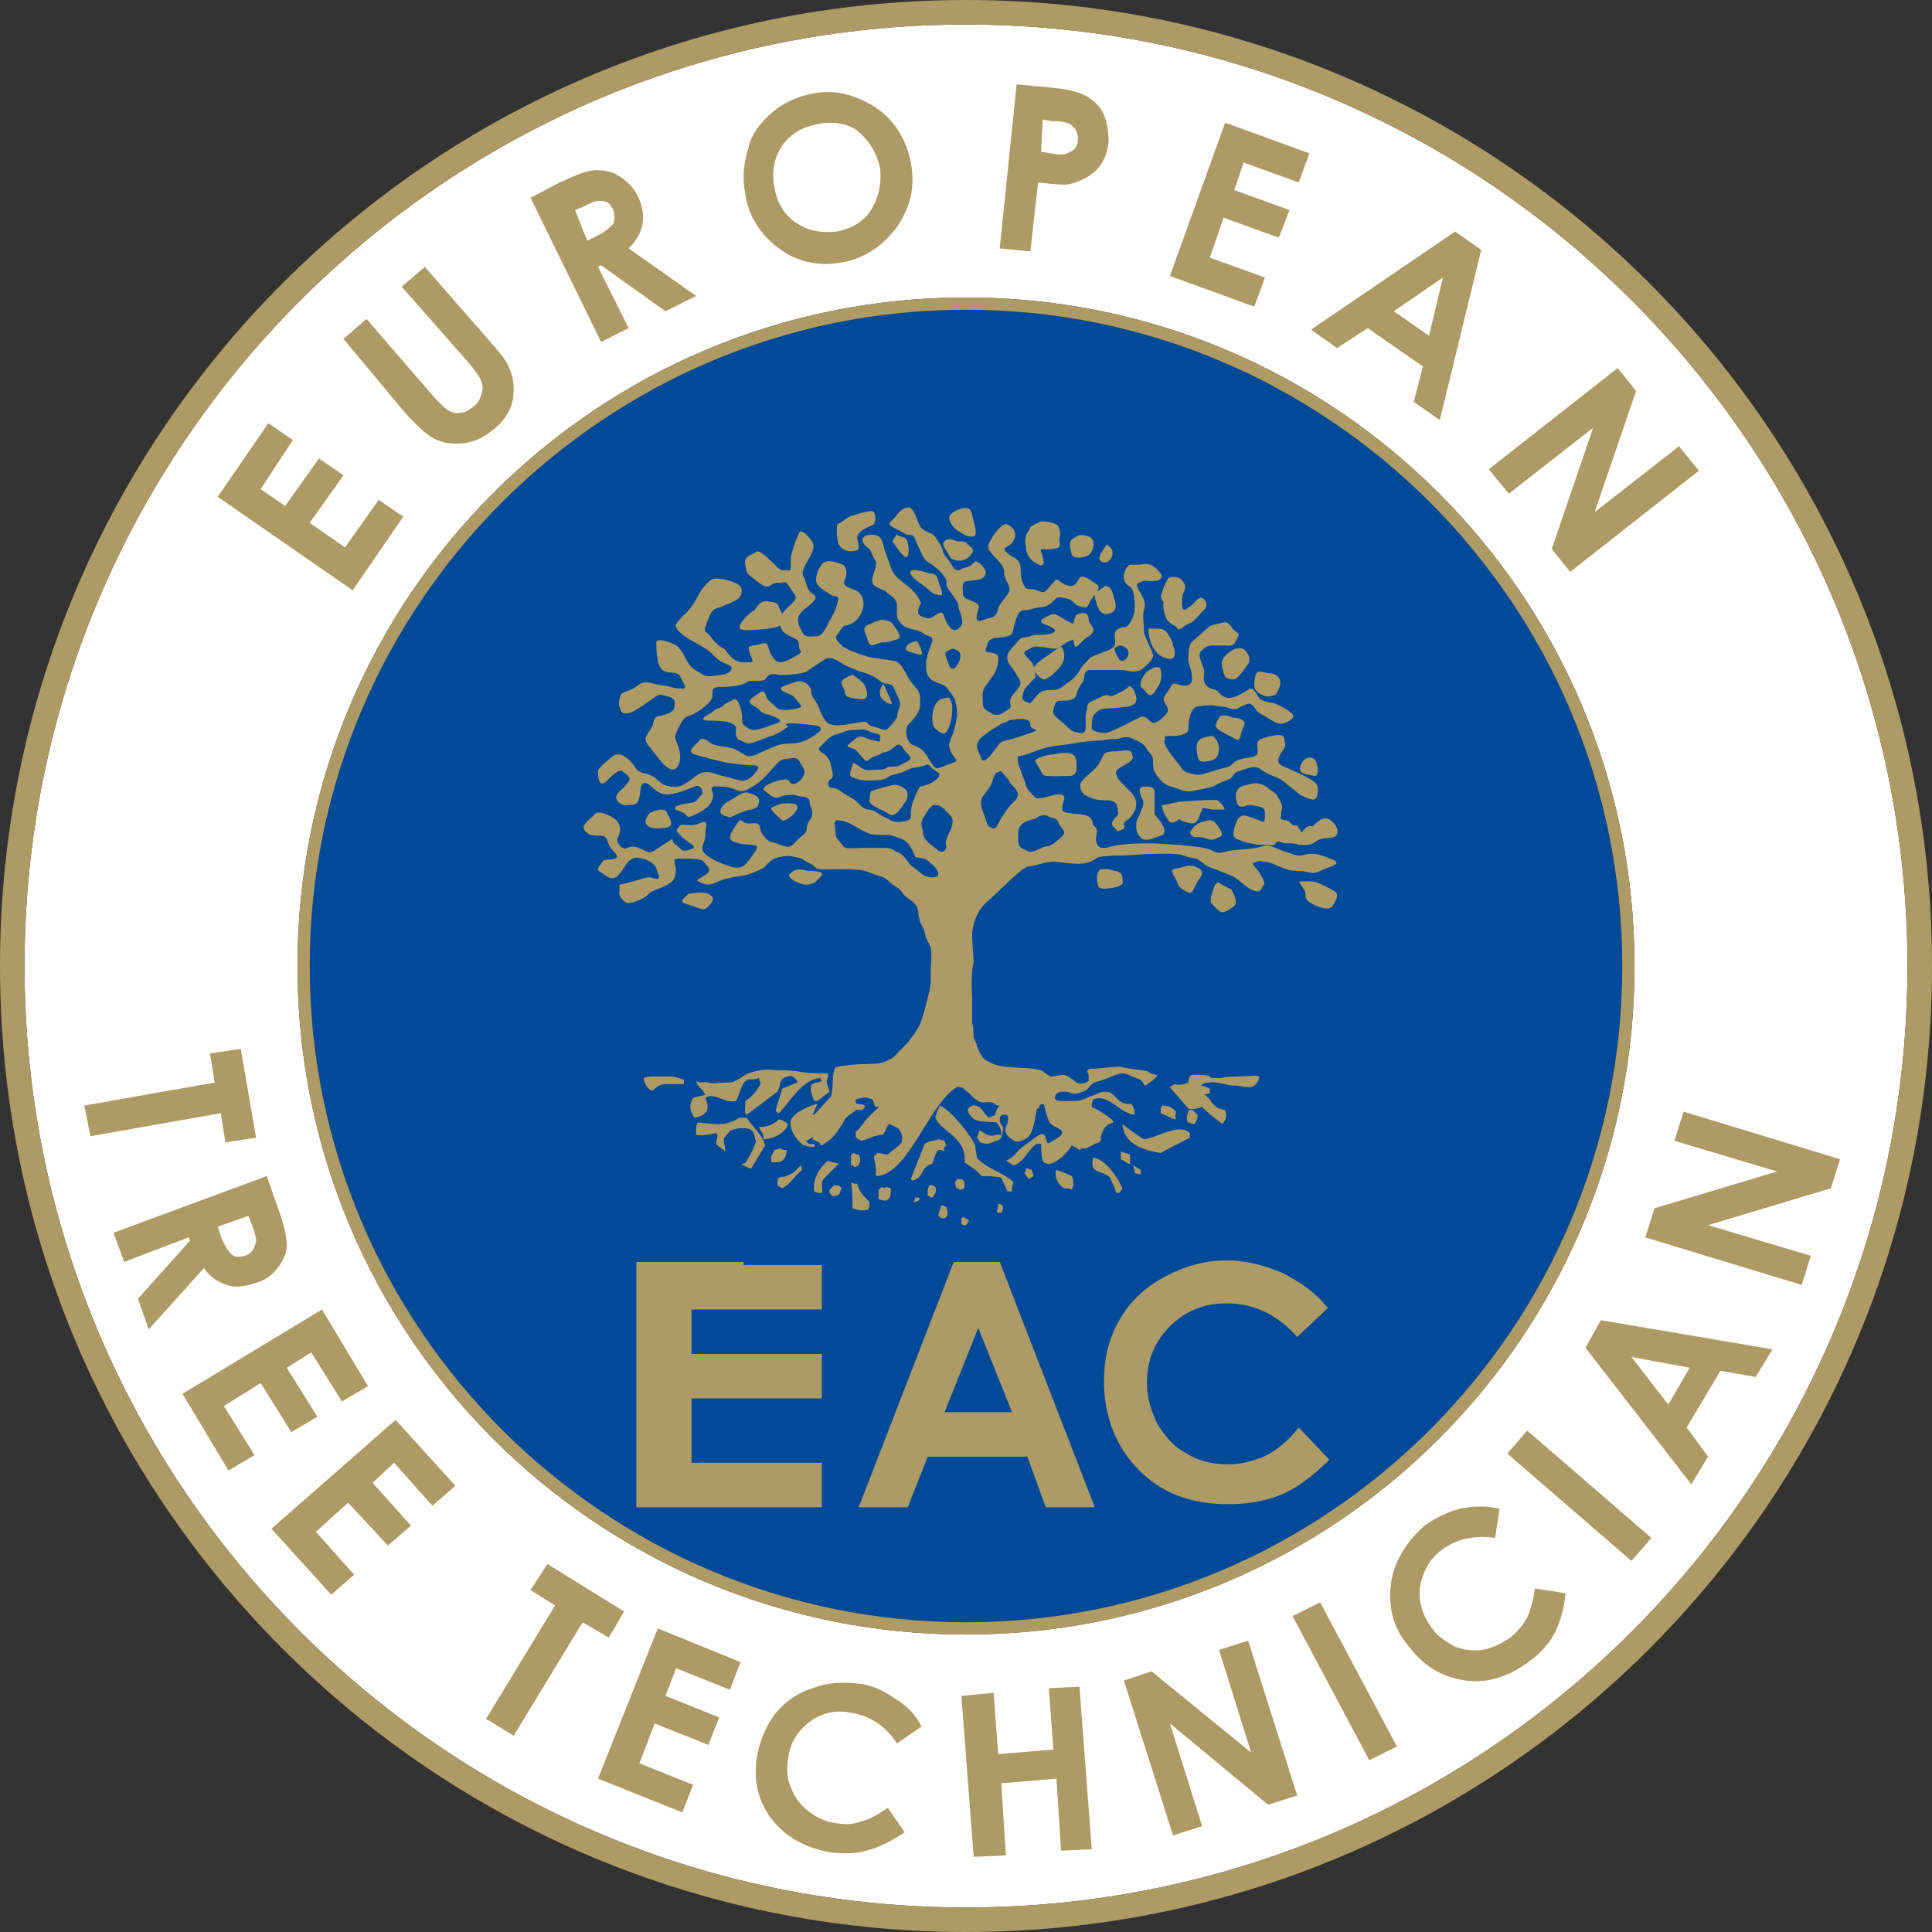 <?xml version="1.0" encoding="utf-8"?>
<!-- Generator: Adobe Illustrator 21.1.0, SVG Export Plug-In . SVG Version: 6.00 Build 0)  -->
<svg version="1.1" id="Laag_1" xmlns="http://www.w3.org/2000/svg" xmlns:xlink="http://www.w3.org/1999/xlink" x="0px" y="0px"
	 width="126px" height="126px" viewBox="0 0 126 126" style="enable-background:new 0 0 126 126;" xml:space="preserve">
<rect x="0" y="0" width="126" height="126" fill="#333333" stroke="none"/>
<style type="text/css">
	.st0{fill:#FFFFFF;}
	.st1{fill:#004A99;}
	.st2{fill:#AE9A64;}
</style>
<path class="st0" d="M63,1.6C29.1,1.6,1.6,29.1,1.6,63s27.5,61.4,61.4,61.4s61.4-27.5,61.4-61.4S96.9,1.6,63,1.6z M63,106.6
	c-24.1,0-43.6-19.5-43.6-43.6S38.9,19.4,63,19.4s43.6,19.5,43.6,43.6S87.1,106.6,63,106.6z"/>
<circle class="st1" cx="63" cy="63" r="42.8"/>
<path class="st2" d="M63,0C28.2,0,0,28.2,0,63s28.2,63,63,63s63-28.2,63-63S97.8,0,63,0z M63,124.4C29.1,124.4,1.6,96.9,1.6,63
	S29.1,1.6,63,1.6s61.4,27.5,61.4,61.4S96.9,124.4,63,124.4z"/>
<path class="st2" d="M63,19.4c-24.1,0-43.6,19.5-43.6,43.6s19.5,43.6,43.6,43.6s43.6-19.5,43.6-43.6S87.1,19.4,63,19.4z M63,105.8
	c-23.6,0-42.8-19.2-42.8-42.8S39.4,20.2,63,20.2s42.8,19.2,42.8,42.8S86.6,105.8,63,105.8z"/>
<g>
	<path class="st2" d="M14.2,32.4l3.3-4.8l1.6,1.1L17,31.9l1.6,1.1l2.2-3.1l1.6,1.1l-2.2,3.1l2.3,1.6l2.2-3.1l1.6,1.1L23,38.5
		L14.2,32.4z"/>
	<path class="st2" d="M22.4,22.1l1.5-1.3l4.5,5.2c0.4,0.4,0.7,0.7,0.9,0.8c0.2,0.1,0.5,0.2,0.8,0.1c0.3,0,0.5-0.2,0.8-0.4
		c0.3-0.2,0.4-0.5,0.5-0.8s0.1-0.6,0-0.8c-0.1-0.3-0.4-0.7-0.8-1.2l-4.4-5l1.5-1.3l4.2,4.8c0.7,0.8,1.2,1.4,1.3,1.8
		c0.2,0.4,0.3,0.8,0.3,1.4c0,0.5-0.1,1-0.3,1.4s-0.5,0.8-1,1.2c-0.6,0.5-1.2,0.8-1.9,0.9s-1.3,0-1.8-0.2s-1.2-0.8-2.1-1.8L22.4,22.1
		z"/>
	<path class="st2" d="M34.6,12.9l1.9-1c1.1-0.5,1.8-0.8,2.4-0.8c0.5,0,1.1,0.1,1.5,0.4c0.5,0.3,0.9,0.7,1.2,1.3s0.4,1.2,0.3,1.8
		c-0.1,0.6-0.4,1.1-0.9,1.6l4.4,3.1l-2,1l-4.2-3L39,17.4l2,4l-1.8,0.9L34.6,12.9z M38.3,15.7l0.6-0.3c0.6-0.3,0.9-0.6,1.1-0.8
		c0.1-0.3,0.1-0.6,0-0.9c-0.1-0.2-0.2-0.4-0.4-0.5s-0.4-0.1-0.6-0.1c-0.2,0-0.6,0.2-1,0.4l-0.5,0.2L38.3,15.7z"/>
	<path class="st2" d="M53,6.1c1.5-0.3,2.8,0.1,4.1,0.9c1.3,0.9,2,2.1,2.3,3.6s0,2.9-0.9,4.2c-0.9,1.2-2,2-3.5,2.3
		c-1.6,0.3-3,0-4.2-0.9s-2-2.1-2.2-3.6c-0.2-1-0.1-2,0.2-2.9c0.2-1,0.8-1.7,1.6-2.4C51.1,6.7,52,6.3,53,6.1z M53.3,8.1
		c-1,0.2-1.7,0.6-2.3,1.4c-0.5,0.8-0.7,1.7-0.5,2.7c0.2,1.2,0.8,2,1.7,2.5c0.7,0.4,1.5,0.5,2.4,0.4c0.9-0.2,1.7-0.6,2.2-1.4
		c0.5-0.8,0.7-1.7,0.6-2.7c-0.2-1-0.7-1.8-1.4-2.4S54.2,7.9,53.3,8.1z"/>
	<path class="st2" d="M66.3,5.5l2.1,0.2c1.2,0.1,2,0.3,2.5,0.6C71.4,6.6,71.8,7,72,7.5s0.3,1.1,0.3,1.8c-0.1,0.7-0.3,1.3-0.8,1.8
		c-0.4,0.4-1,0.7-1.7,0.9c-0.4,0.1-1.1,0-2.1-0.1l-0.5,4.5l-2-0.2L66.3,5.5z M67.9,9.9l0.6,0.1c0.5,0.1,0.9,0.1,1.1,0
		s0.4-0.2,0.5-0.3c0.1-0.2,0.2-0.3,0.2-0.6c0-0.4-0.1-0.7-0.4-0.9c-0.2-0.2-0.6-0.3-1.3-0.3L68,7.8L67.9,9.9z"/>
	<path class="st2" d="M79.9,8l5.5,2l-0.7,1.9l-3.6-1.3l-0.6,1.8l3.6,1.3l-0.7,1.8l-3.6-1.3l-0.9,2.6l3.6,1.3L81.8,20l-5.5-2L79.9,8z
		"/>
	<path class="st2" d="M94.9,15.1l1.7,1.2l-2.7,11.1l-1.7-1.2l0.6-2.3l-3.6-2.5l-2,1.3l-1.7-1.2L94.9,15.1z M94.1,18.1l-3.2,2.2
		l2.3,1.6L94.1,18.1z"/>
	<path class="st2" d="M105.5,24l1.2,1.5l-2.7,7.9l5.5-4.3l1.3,1.6l-8.4,6.6l-1.2-1.5l2.7-7.9l-5.5,4.3l-1.3-1.6L105.5,24z"/>
</g>
<g>
	<path class="st2" d="M15.7,68.4l1,5.8l-2,0.3l-0.3-1.9l-8.5,1.5l-0.4-2l8.5-1.5l-0.3-1.9L15.7,68.4z"/>
	<path class="st2" d="M17.4,76.7l0.7,2c0.4,1.1,0.6,1.9,0.6,2.5c0,0.5-0.2,1-0.6,1.5s-0.8,0.8-1.5,1c-0.7,0.2-1.3,0.3-1.8,0.1
		c-0.6-0.2-1.1-0.5-1.5-1.1l-3.6,4l-0.7-2l3.4-3.8l-0.1-0.2l-4.2,1.6l-0.7-1.9L17.4,76.7z M14.2,80l0.2,0.6c0.2,0.6,0.5,1,0.7,1.2
		s0.5,0.2,0.9,0.1c0.2-0.1,0.4-0.2,0.5-0.4c0.1-0.2,0.2-0.4,0.2-0.6s-0.1-0.6-0.3-1.1l-0.2-0.5L14.2,80z"/>
	<path class="st2" d="M21,85.4l3,5l-1.7,1l-2-3.2l-1.6,1l2,3.2l-1.7,1l-2-3.2l-2.4,1.5l2,3.2l-1.7,1l-3-5L21,85.4z"/>
	<path class="st2" d="M25.8,92.6l3.9,4.3l-1.5,1.3l-2.5-2.8l-1.4,1.3l2.5,2.8l-1.5,1.3L22.7,98l-2.1,1.9l2.5,2.8l-1.5,1.3l-3.9-4.3
		L25.8,92.6z"/>
	<path class="st2" d="M35.7,102l5,3.1l-1,1.7l-1.7-1l-4.5,7.4l-1.8-1.1l4.5-7.4l-1.6-1L35.7,102z"/>
	<path class="st2" d="M42.9,106.2l5.4,2.2l-0.7,1.8l-3.5-1.4l-0.7,1.8l3.5,1.4l-0.7,1.8l-3.5-1.4l-1,2.6l3.5,1.4l-0.7,1.8L39,116
		L42.9,106.2z"/>
	<path class="st2" d="M60.1,112.6l-1.6,1.1c-0.8-1.2-1.8-1.8-3-2c-1-0.2-1.9,0-2.7,0.6s-1.3,1.4-1.4,2.4c-0.1,0.7-0.1,1.3,0.2,1.9
		c0.2,0.6,0.6,1.1,1.1,1.5s1.1,0.7,1.8,0.8c0.6,0.1,1.1,0.1,1.6-0.1c0.5-0.1,1.1-0.4,1.8-0.9l1.1,1.6c-0.9,0.6-1.7,1-2.5,1.2
		c-0.7,0.2-1.5,0.2-2.4,0.1c-1.6-0.3-2.9-1-3.8-2.2c-0.9-1.2-1.2-2.6-0.9-4.2c0.2-1,0.6-1.9,1.2-2.7c0.6-0.7,1.4-1.3,2.4-1.6
		c1-0.4,2-0.4,3-0.3c0.9,0.1,1.7,0.5,2.4,1C59.1,111.2,59.7,111.8,60.1,112.6z"/>
	<path class="st2" d="M62.7,110.6l2.1-0.2l0.3,4l3.6-0.3l-0.3-4l2-0.1l0.8,10.6l-2,0.1l-0.3-4.7l-3.6,0.3l0.3,4.7l-2.1,0.1
		L62.7,110.6z"/>
	<path class="st2" d="M73.3,109.6l1.8-0.6l6.5,5.3l-2.1-6.7l1.9-0.6l3.2,10.1l-1.9,0.6l-6.4-5.3l2.1,6.7l-1.9,0.6L73.3,109.6z"/>
	<path class="st2" d="M84.3,105.4l1.8-0.9l5,9.4l-1.8,0.9L84.3,105.4z"/>
	<path class="st2" d="M97.8,98.4l-0.3,1.9c-1.4-0.2-2.6,0.1-3.5,0.8c-0.8,0.6-1.2,1.4-1.4,2.4c-0.1,1,0.2,1.9,0.8,2.7
		c0.4,0.6,1,0.9,1.5,1.2c0.6,0.2,1.2,0.3,1.8,0.2c0.6-0.1,1.2-0.4,1.8-0.8c0.5-0.4,0.8-0.8,1.1-1.3c0.2-0.5,0.4-1.1,0.5-1.9l2,0.3
		c-0.1,1.1-0.4,2-0.7,2.6c-0.4,0.7-0.9,1.3-1.6,1.8c-1.3,1-2.7,1.5-4.2,1.3s-2.7-0.9-3.7-2.2c-0.7-0.8-1.1-1.7-1.2-2.7
		c-0.1-0.9,0-1.9,0.4-2.8s1-1.7,1.8-2.4c0.7-0.5,1.5-0.9,2.3-1.1C96.1,98.2,97,98.2,97.8,98.4z"/>
	<path class="st2" d="M98.3,94.8l1.3-1.5l8.1,7l-1.3,1.5L98.3,94.8z"/>
	<path class="st2" d="M103.4,87.9l1-1.8l11.2,1.9l-1.1,1.8l-2.3-0.4l-2.2,3.7l1.4,1.9l-1.1,1.8L103.4,87.9z M106.4,88.5l2.4,3.1
		l1.4-2.4L106.4,88.5z"/>
	<path class="st2" d="M107.3,80.7l0.6-1.9l8-2.4l-6.7-2l0.6-1.9l10.2,3.1l-0.6,1.9l-8,2.4l6.7,2l-0.6,1.9L107.3,80.7z"/>
</g>
<path class="st2" d="M82.5,45.4c0.3,0.1,0.7-0.1,0.7-0.1s0.3-0.4,0.3-0.8c0-0.4-0.4-0.6-0.8-0.6c0,0-0.4-0.1-0.6-0.1
	s-0.3,0.4-0.3,0.9C81.8,45.1,82.2,45.3,82.5,45.4z M74.8,43.8c0,0-0.3,0.3-0.4,0.7s0.1,0.3,0.4,0.7s0.6-0.2,0.7-0.4
	c0.2-0.2,0.3-0.7,0.2-1.1C75.6,43.3,75.1,43.6,74.8,43.8z M85.7,50.6c0.3,0.1,0.3-0.6,0.1-1c-0.2-0.3-0.6-0.2-0.8,0
	c0,0-0.3,0.4-0.2,0.6C84.8,50.5,85.3,50.5,85.7,50.6z M76.1,40.4c0.2,0.3,0.6,0.4,0.7,0.6c0.1,0.2,0.5-0.3,0.9-0.4
	c0.3-0.2,0.6-0.6,0.9-0.9c0.2-0.3,0-0.6-0.2-0.7c-0.2-0.1-0.5,0.3-0.5,0.3s-0.2,0.2-0.5,0.4C77,40,77.1,39.3,77.1,39
	s0.2-0.5,0.2-0.7s-0.2-0.5-0.4-0.6c-0.2-0.1-0.5-0.1-0.7,0c0,0-0.3,0.5-0.4,0.9c-0.2,0.4,0,0.5,0.1,0.7C75.8,39.4,75.9,40,76.1,40.4
	z M75,41.7c0,0.2,0.3,0.8,0.6,1c0.2,0.2,0.8,0.4,0.9,0.2c0.2-0.1,0.1-0.6,0-0.8c0-0.2-0.1-0.4-0.3-0.7C76,41,75.7,41,75.4,41h-0.5
	C74.9,41,74.9,41.4,75,41.7z M79.8,42.9c-0.2,0.3-0.1,0.6,0,1s0.4,0.4,0.7,0.4c0.2,0,0.7-0.7,0.9-1c0.2-0.3,0-0.7-0.2-0.9
	s-0.5-0.1-0.6-0.1C80.5,42.3,80,42.6,79.8,42.9z M87,58.1c-0.4-0.2-0.7-0.4-1-0.5c-0.3-0.2-1.3-0.1-1.3-0.1c0.1,0.1,0.2,0.3,0.4,0.6
	c0.1,0.3-0.1,0.5,0.4,0.8s1.2,0.5,1.4,0.2C87.1,58.8,87.4,58.3,87,58.1z M79.7,59.5c0.2,0,1-0.4,0.9-0.7c0-0.3-0.3-0.8-0.3-0.8
	c-0.2-0.1-0.4-0.2-0.6-0.3s-0.3-0.3-0.5,0.1c-0.2,0.5-0.3,1-0.2,1.1C79.1,59,79.5,59.5,79.7,59.5z M77.5,58.2c0.3,0.2,0.4-0.5,0.8-1
	c0.3-0.5-0.2-0.6-0.4-0.7c0,0-0.4-0.1-0.6,0s-0.6,0.1-0.8,0.2c-0.2,0.1,0.2,0.6,0.3,0.9C76.8,57.8,77.2,58.1,77.5,58.2z M84.9,54.3
	c-0.1-0.1-0.1-0.2-0.2-0.3c-0.1-0.3-0.2-0.1-0.4-0.2c-0.1-0.1-0.3-0.3-0.4-0.3c0,0-0.2,0-0.4-0.1c0.1-0.2,0-0.4,0.1-0.6
	c0.1-0.3-0.2-0.7-0.3-0.9c-0.1-0.2-0.4-0.3-0.6-0.5s-0.7-0.4-1-0.3c-0.3,0.1-0.7,0.1-0.9,0.3c-0.2,0.2-0.3,0.5-0.1,1
	c0.1,0.4,0.7,0.1,0.7,0.1s0.3,0,0.7,0.1c0.4,0.1,0.4,0.2,0.4,0.6c0,0.1,0,0.3-0.1,0.4c-0.6-0.2-1.2-0.5-1.4-0.4
	c-0.3,0.1-0.4,0.5-0.4,0.5c-0.1,0.3-0.3,0.8,0,1c0.3,0.1,0.7,0.3,1,0.3c0.3,0.1,0.5,0.1,0.9,0.1c0.3,0,0.6,0.1,0.7-0.1
	c0,0,0-0.1,0.1-0.1s0.3,0,0.4,0.1c0.1,0,0.2,0,0.3,0c0.3,0,0.5,0,0.7,0.1c0.3,0,0.7,0.1,1.1-0.2s0.7-0.2,1.2-0.3
	c0.4-0.2,0.2-0.7,0-0.9s-0.4-0.4-0.7-0.3c-0.2,0-0.5,0.3-0.7,0.5C85.3,53.8,85.1,54,84.9,54.3z M72.4,40c0.6-0.2,0.3-0.8,0.2-1.2
	c-0.1-0.4-0.2-0.5-0.5-0.6c0,0-0.4,0.3-0.6,0.4c-0.2,0.1-0.1,0.4,0,0.7C71.6,39.7,71.8,40.2,72.4,40z M63.3,36.2
	c0.4-0.4-0.1-0.6-0.2-0.7c-0.1-0.2-0.3-0.2-0.7-0.2c0,0-0.5-0.3-0.8,0c-0.3,0.2,0.3,0.8,0.4,1.1C62.3,36.6,62.9,36.7,63.3,36.2z
	 M55.8,35.9c0.3,0,0.2-0.4,0.1-0.8c0-0.4,0.6-0.7,0.9-0.8c0.4-0.1,0.3-0.7,0.2-0.9s-1,0.1-1.3,0.2c-0.3,0-0.7,0.4-1.1,0.6
	c0,0-0.1,0.8,0.1,1.3C55,36,55.5,36,55.8,35.9z M72.3,36.6c0.3-0.3,0.3-0.5,0.2-0.8l-0.3-0.3c0,0-0.5,0.6-0.5,0.9
	C71.7,36.6,72,36.8,72.3,36.6z M79.1,48c0,0-0.4,0-0.8,0.2c-0.3,0.2-0.3,0.5-0.2,1.1c0.1,0.5,0.4,0.4,0.9,0.3
	c0.4-0.1,0.5-0.4,0.5-0.9C79.4,48.2,79.1,48,79.1,48z M53.5,57.2c0.3-0.3,0-0.4-0.8-0.4c0,0-0.4-0.1-0.6-0.1c-0.2,0-0.4,0.1-0.6,0.3
	c-0.2,0.2,0.4,0.6,1,0.7C53.1,57.7,53.2,57.5,53.5,57.2z M46.2,59.1c0.4-0.4,0.4-0.6,0-0.8s-1.3,0-1.3,0c-0.4,0.4-0.7,0.5,0,0.7
	C45.6,59.2,45.9,59.5,46.2,59.1z M58,53.1c0.4,0.3,0.9-0.6,1.1-0.9c0.2-0.4,0.1-0.7-0.3-0.9c-0.4-0.2-0.6-0.1-1,0s-0.7,0.2-1,0.3
	c0,0-0.1,0.4-0.1,0.6C56.7,52.6,57.6,52.8,58,53.1z M62.6,34.7c0.2,0.1,0.4,0.3,0.8,0.3c0.4,0,0.2-0.6,0.1-1
	c-0.1-0.4-0.1-0.5-0.2-0.7c-0.1-0.2-0.4-0.2-0.7-0.1c0,0-0.7,0.2-0.7,0.6C62,34.3,62.4,34.6,62.6,34.7z M70.8,36.3
	c0.4-0.1,0.6-0.7,0.5-1c-0.1-0.4-0.7-0.4-0.9-0.4c0,0-0.3,0.1-0.5,0.3c-0.2,0.1-0.1,0.6,0,1C70,36.4,70.4,36.4,70.8,36.3z
	 M67.7,36.8c0.6,0.3,0.3-0.5,0.2-0.8c-0.1-0.3,0.1-0.1,0.8-0.2c0.7-0.1,0.3-0.4,0.4-0.7s0-0.6-0.1-0.8S68.2,34,68,34
	s-0.7,0.3-0.7,0.3s-0.1,0-0.2,0.3c-0.2,0.2-0.3,0.7-0.2,1C66.9,35.9,67,36.5,67.7,36.8z M69.5,49.1c-0.2,0-0.4,0-0.8,0.1
	c-0.4,0-1,0.2-1.2,0.4c0.1,0.2,0.4,0.7,0.5,0.9s1.3,0.1,1.8,0.1s0.4-0.6,0.4-1C70.1,49.1,69.7,49.1,69.5,49.1z M56.6,41.8
	c0.2,0.5,0.4,0.2,0.9,0.1c0.5,0,0.6-0.1,1-0.2c0.4-0.1,0-0.6-0.2-0.9c-0.2-0.3-0.3-0.3-0.8-0.4c0,0-0.6,0.2-1,0.4
	C56.2,41.1,56.5,41.3,56.6,41.8z M81.1,47.4c0.3-0.5-0.5-0.6-0.7-0.6c-0.2-0.1-0.5-0.2-0.8-0.1c0,0-0.4,0.5-0.3,0.7s0.5,0.4,1.1,0.7
	C81,48.5,80.8,48,81.1,47.4z M52,52.7c0.1-0.4-0.7-0.3-1-0.3c0,0-0.6,0.2-0.7,0.3c-0.1,0.1,0.5,0.6,0.7,0.8
	C51.2,53.6,51.9,53.1,52,52.7z M56.1,45.6c0.7,0.1,0.4-0.7,0.3-0.9c-0.1-0.2-0.5-0.5-0.8-0.7c0,0-0.3,0.1-0.6,0.3
	c-0.3,0.3,0,0.4,0.1,0.8C55.1,45.5,55.4,45.5,56.1,45.6z M58,45.9c0.4,0.2-0.1-0.6-0.2-0.9l-0.2-0.4c0,0-0.3,0.4-0.2,0.7
	C57.4,45.5,57.6,45.7,58,45.9z M48.3,40.7c-0.2,0.4,0,0.5,1.8,0.3s0.8-1,0.7-1.4s-0.4-0.3-0.8-0.4c-0.4,0-0.6,0.3-0.8,0.6
	C49.1,39.8,48.5,40.3,48.3,40.7z M70.2,40.1c0,0-0.4,0.6-0.2,1.6c0.1,1,0.3,0.2,1-0.2c0.7-0.5,0-0.7,0-1.1
	C71,39.9,70.6,39.9,70.2,40.1z M68.1,42.9c0,0-0.6,0.4-0.7,0.7c0,0.2,0.4,0.6,0.6,0.7c0.3,0.1,1-0.6,1.2-0.9
	c0.2-0.3,0.3-0.7,0.1-1.1C69.3,41.9,68.5,42.7,68.1,42.9z M61.2,38.8c0.5,0.2,0.1-0.5,0-0.9s-0.2-0.5-0.6-0.5c0,0-0.8-0.3-1.1-0.2
	s-0.1,0.4,0.6,0.9S60.7,38.7,61.2,38.8z M58.2,35.3c0,0,0.5,0.8,0.8,1s0.3-0.5,0.2-0.9s-0.2-0.3-0.7-0.5v-0.1L58.2,35.3z M62.1,46.4
	c0-0.5,0-0.6-0.2-0.9c0,0-0.6,0-0.8,0.3s-0.3,0.6-0.3,1.1s0.2,0.7,0.6,0.9C61.8,48.1,62.1,46.9,62.1,46.4z M59.8,41.8
	c0,0-0.6,0.1-0.7,0.4c-0.2,0.3,0.6,0.4,0.9,0.5C60.3,42.8,60,42.1,59.8,41.8z M49,52.8c0.4-0.1,0.5-0.3,0.5-0.6s-0.4-0.4-0.7-0.5
	s-0.7,0.2-1,0.4c0,0-0.7,0.3-0.8,0.7s0.3,0.4,0.6,0.5C47.7,53.3,48.6,52.8,49,52.8z M78.4,53.6c-0.3,0.1-0.6,0.3-0.8,0.7
	c0,0,0.1,0.3,0.4,0.3s0.4,0,0.7,0.1c0.3,0.1,0.4,0.1,0.8-0.1c0.4-0.1,0.1-0.5-0.2-0.9C79,53.3,78.6,53.6,78.4,53.6z M73.8,53.2
	c0.2-0.3,0.3-0.4,0.3-0.8c0-0.3-0.2-0.6-0.4-0.8c-0.2-0.2-0.2-0.2-0.5-0.5c-0.2-0.2-0.3-0.3-0.4-0.6s0.2-0.4,0.7-0.7
	s0.4-0.4,0.3-0.7S73,49,72.8,49s-0.5,0-0.7,0.1s-0.2,0.4-0.5,0.8c-0.3,0.4-0.2,0.2-0.7,0.7c-0.5,0.4-0.5,0.6-0.4,0.9
	c0.1,0.3,0.3,0.4,0.6,0.5c0.3,0.2,0.9,0.2,1.3,0.2c0.4,0.1,0.5,0.3,0.5,0.7c0.1,0.3-0.1,0.3-0.3,0.6c-0.2,0.3,0,0.4,0.3,0.7
	c0,0,0.6-0.1,0.4-0.4C73.2,53.6,73.6,53.5,73.8,53.2z M67.4,49.6C67.4,49.5,67.5,49.5,67.4,49.6C67.5,49.5,67.4,49.5,67.4,49.6
	L67.4,49.6z M74.1,53.9c0,0.3,0.1,0.6,0.4,0.8s0.9-0.1,1.2-0.2c0.3,0,0.3-0.5,0.1-0.7c-0.1-0.3-0.4-0.5-0.5-0.7c0,0,0-1.1,0-1.4
	c0-0.4-0.3-0.4-0.7-0.4c-0.4,0-0.3,0.4-0.1,0.8c0.2,0.4-0.1,0.7-0.2,1.1C74.1,53.5,74.1,53.6,74.1,53.9z M82.4,56.2
	c0.4,0,0.5,0.1,1,0.3s0.7,0.3,1.3,0.3c0.7,0,0.8,0.3,1.4,0s1.4-0.4,0.9-0.7c-0.5-0.2-1.1-0.5-1.7-0.4s-0.5,0.2-1.3-0.1
	c-0.8-0.2-1.1-0.6-1.7-0.4c-0.6,0.2-1.7,0.2-2.2,0.3s-0.5,0.2-1,0c-0.5-0.3-1.6-0.3-2.1-0.4c-0.5,0-1.4-0.1-2-0.1s-1.8,0-2.5,0.2
	s-0.9,0.1-1-0.3c-0.1-0.4,0.2-0.7-0.1-1c-0.3-0.2,0.1-0.7-1-0.8s-1.2-0.1-1.1-0.6c0.1-0.4,0.3-0.7-0.3-0.7c-0.6,0.1-1.3,0.4-1.5,0.2
	s-0.6-0.6-0.6-0.8s-0.3-0.7-0.3-0.9c-0.1-0.2-0.4-1-0.1-1s0.9-0.3,1.6-0.5c0.6-0.2,1.4-0.2,1.8-0.3c0.5-0.1,1.4-0.2,1.7-0.2
	c0.3,0,0.7-0.1,1.1-0.1s0.5-0.2,1-0.1c0.4,0.2,0.8,0.3,1,0.6c0.2,0.4,0.5,0.5,0.5,0.9s0,0.6,0.2,0.9c0.2,0.3,0.5,0.7,1,0.8
	c0.4,0.1,0.9,0.4,1.3,0.3c0.4-0.1,1.3-0.2,1.6-0.4c0.3-0.2,0.7-0.3,0.9-0.4c0.2-0.1,0.3-0.5,0.6-0.5c0.3-0.1,1-0.4,1.3-0.2
	s0.6,0.4,0.9,0.5s0.7,0.3,1,0.6c0.4,0.3,0.6,0.5,0.9,0.7c0.3,0.1,0.9,0.5,1,0s0.1-0.7-0.3-1c-0.5-0.3-1.4-0.7-1.6-0.8
	s-0.8-0.2-0.6-0.7c0.2-0.5,0.5-0.6,0.4-1c-0.1-0.3,0.1-0.6-0.9-0.4c-1,0.2-0.9,0.4-0.9,0.7s0.2,0.6-0.5,0.7
	c-0.7,0.1-0.9,0.2-1.1,0.4s-0.3,0.2-1,0.4s-1.1,0.4-1.5,0.3c-0.4-0.1-0.7-0.1-0.9-0.5c-0.3-0.4-0.5-0.6-0.7-0.9
	c-0.2-0.3-0.5-0.7-0.3-0.9C75.9,48,76,48,76.3,48s1.1,0,1.2-0.4c0-0.5,0.1-1.3,0.5-1.5c0.5-0.1,0.6-0.1,1-0.1c0.3,0,0.5,0.1,0.9,0.1
	c0.4,0.1,0.6,0.3,1,0c0.5-0.2,0.5-0.3,0.8-0.1c0.2,0.2,0.2,0.4,0.6,0.6c0.4,0.2,0.9,0.6,1.2,0.6c0.3,0,1-0.3,0.8-0.6
	s-0.9-0.6-1.1-0.7c-0.2-0.1-0.9-0.1-1.1-0.4c-0.2-0.3-0.4-0.8-0.7-0.5c-0.4,0.2-0.9,0.6-1.4,0.5c-0.4-0.1-0.5-0.4-0.7-0.5
	c-0.3-0.1-0.5-0.1-0.7-0.4c-0.2-0.3,0-0.7-0.1-1s-0.4-0.9-0.2-1.1c0.2-0.2,0.4-0.4,0.7-0.4c0.3,0,0.6,0,0.9,0s0.5,0.1,0.7-0.3
	c0.2-0.4,0.3-0.4,0-0.6c-0.3-0.2-0.4-0.7-0.8-0.6c-0.4,0.1-0.8,0.1-1.1,0.4c-0.3,0.3-0.8,0.7-1,0.9s-0.2,0.9-0.2,1.1
	c0,0.2,0.1,0.5,0.2,0.8c0,0.3,0.2,0.8-0.3,0.9c-0.5,0.1-0.8-0.3-1,0c-0.2,0.4-0.6,0.8-0.5,1s0.4,0.6,0.2,0.8c-0.2,0.3-0.8,0.8-1,0.6
	c-0.3-0.2-0.4-0.5-0.8-0.3s-1.9,1-2.2,1c-0.3,0-0.9-0.1-0.9-0.3s0-0.6,0.1-0.8s0.4-0.5,0.9-0.5s1.2-0.1,1.2-0.1s0.6,0,0.7-0.4
	s-0.4-1.2-0.5-0.9c-0.2,0.2-0.8,0.5-1.1,0.6c-0.3,0-0.2-0.2-0.8,0.1c-0.6,0.3-0.8,0.3-0.8,0.7c-0.1,0.4-0.1,0.4-0.1,0.8
	c0,0.4,0.1,0.9-0.4,0.8c-0.5-0.1-0.5-0.1-0.9-0.5s-0.9-0.6-0.8-1s0.1-0.6,0.5-0.6s0.9,0,1-0.4s0.2-0.5,0.4-0.8
	c0.2-0.3,0-0.8,0.5-0.8s0.8,0,1.1,0c0.4,0,0.5,0,0.9,0s0.9,0.2,1.3,0c0.4-0.3,0.8-0.7,0.8-0.9s-0.1-0.4-0.3-0.8
	c-0.2-0.5-0.3-0.6-0.3-1s-0.1-0.8,0-1.2s0.1-0.5-0.1-0.9c-0.1-0.3-0.6-0.8-0.2-0.9c0.4-0.2,0.4-0.1,0.9-0.1c0.4,0,0.7-0.2,0.5-0.5
	c-0.3-0.3-0.5-0.7-1.2-0.6c-0.7,0.1-0.8-0.1-1,0.2s-0.3,0.7-0.1,1c0.2,0.3,0.4,0.2,0.5,0.6c0.1,0.3,0.1,0.7,0.1,1.1
	c0,0.4-0.3,1.1-0.6,1.2c-0.3,0-0.7,0.1-0.7,0.5c0,0.5,0.2,0.7-0.4,1c-0.5,0.2-1.1,0.4-1.2,0.5c-0.2,0.2-0.6,0.6-0.8,1
	c-0.3,0.4-0.5,0.5-0.9,0.8S69,45,68.5,45c-0.4,0-0.7,0.1-0.9,0.4c-0.3,0.3-0.4,0.6-0.6,0.4c-0.2-0.1-0.4-0.1-0.3-0.5
	c0.1-0.5,0.4-0.6,0.6-0.9c0.2-0.2,0.3-0.2,0.2-0.5c-0.1-0.3,0-0.5-0.3-0.8s-0.6-0.6-0.2-0.7c0.4-0.2,0.4-0.3,0.9-0.2
	c0.4,0,0.5,0.1,0.8,0.1s0.3,0,0.7-0.3c0.4-0.3,0.8-0.2,0.7-0.6c-0.1-0.5,0.2-0.6-0.3-0.8s-0.9-0.7-1.3-0.5s-0.9,0.4-0.4,0.6
	c0.5,0.2,1,0.4,0.5,0.6c-0.5,0.2-1.1,0-1.4,0.2c-0.3,0.1-0.6,0-0.8,0.3c-0.2,0.3-0.8,0.7-0.7,1.2c0.1,0.4,0.4,0.6,0.6,1
	s0.4,0.5,0.1,0.9s-0.4,0.4-0.5,0.7s0.2,0.5-0.2,0.7c-0.3,0.2-0.5,0.4-0.9,0.3c-0.3-0.2-0.7-0.3-0.7-0.7c0-0.5-0.1-0.8,0.2-1.2
	c0.3-0.4,0.6-0.8,0.6-0.9c0.1-0.1,0.2-0.5,0.2-0.7s0.1-0.4-0.3-0.5c-0.3-0.1-0.6,0-0.5-0.3s0.1-0.6,0.6-0.7c0.4,0,1.1-0.1,1.1-0.3
	c0.1-0.2,0.1-0.4,0.2-0.7s0.2-0.8,0.6-0.8s0.7-0.2,1.1-0.2c0.3,0,0.6-0.2,0.8-0.4c0.2-0.2,0.2-0.3,0.7-0.2c0.6,0.1,0.5,0.3,0.9,0.5
	c0.4,0.1,0.6,0.3,0.8-0.3c0.3-0.5,0.8-0.9,0.4-1.1c-0.3-0.2-0.9-0.7-1.1-0.4s-0.3,0.6-0.7,0.5c-0.5-0.1-0.6-0.4-0.8-0.4
	c-0.1,0,0,0-0.3,0.3s-0.4,0.6-0.7,0.5C67,38.2,67,38.7,66.7,38s0.1-1.2-0.5-1.6c-0.6-0.3-0.8-0.6-0.6-0.7c0.2-0.1,0.5-0.3,0.6-0.7
	c0.1-0.5-0.5-0.9-0.7-0.8c-0.2,0.1-0.4,0.3-0.7,0.7c-0.3,0.5-0.5,0.8-0.2,1.1c0.3,0.4,0.4,0.4,0.7,0.8c0.3,0.4,0.1,0.6,0.3,1
	c0.2,0.4,0.3,0.6,0.2,0.8c-0.1,0.3-0.6,0.7-0.7,1.1c-0.1,0.4-0.2,0.5-0.5,0.6c-0.3,0-1,0.5-0.9-0.1s0.3-0.7-0.1-0.9
	c-0.3-0.2-0.8-0.2-0.8-0.6c0-0.4-0.1-0.7,0.2-0.8c0.3,0,0.6-0.1,0.8-0.1s0.5-0.2,0.5-0.5c-0.1-0.3-0.6-0.9-0.8-0.6
	c-0.2,0.3-0.6,0.3-0.8,0.4c-0.1,0.1-0.4,0.2-0.6-0.2c-0.2-0.4-0.5-0.6-0.6-0.9c0-0.3-0.5-1-0.6-1.1s-0.8-0.3-0.9-0.6
	c-0.2-0.3-0.4-1.3-0.8-1.2c-0.3,0-0.7,0.4-0.8,0.6c-0.1,0.2-0.6,0.4-0.3,0.6c0.3,0.2,0.6,0.3,0.9,0.5c0.3,0.2,0.5-0.1,0.7,0.4
	s0.3,0.7,0.5,1.1c0.2,0.4,0.5,0.4,0.8,0.7c0.4,0.3,0.6,0.6,0.7,0.8c0.1,0.2-0.1,0.3,0.2,0.7s0.6,0.8,0.6,1c0,0.3,0.4,0.9,0.2,1.3
	c-0.3,0.4-0.6,0.4-0.9-0.1c-0.3-0.5-0.2-0.9-0.6-0.7c-0.4,0.2-0.4,0.4-0.8,0.3c-0.4-0.1-0.6-0.2-0.5-0.6c0.1-0.4,0.3-0.2,0-0.7
	s-0.6-0.7-1-1c-0.3-0.3-0.6-0.4-0.8-1s-0.3-0.8-0.4-1.1c-0.1-0.3-0.1-0.9-0.6-1c-0.6-0.1-1,0.1-0.8,0.5s0.4,0.2,0.6,0.8
	c0.2,0.5,0.3,0.3,0.2,0.8s-0.5,1,0.1,1.3s0.4,0.1,0.7,0.4c0.4,0.3,0.6,0.4,0.6,0.9c0,0.4-0.1,0.7,0.3,1.1c0.4,0.4,1,0.3,1.4,0.6
	s0.8,0.1,0.5,0.8c-0.2,0.6-0.3,0.8-0.3,1.2s0,0.7,0.3,1c0.4,0.3,0.9,0.3,1.1,0.6c0.2,0.3,0.5,0.7,0.5,0.8s0.2,0.7,0.1,1.1
	c-0.1,0.4,0,0.1-0.2,0.9c-0.3,0.8-0.4,0.8-0.2,1.3s0.7,0.6,0,0.8s-0.9,0.6-1.3-0.1c-0.4-0.7-0.6-0.9-1.1-1.1c-0.5-0.1-0.6-1-0.4-1.3
	c0.2-0.2,0.8-0.8,0.8-1.3s0.1-0.8-0.4-1.3s-0.7-1.5-1.3-1.6s-1.5-0.2-1.8-0.3s-1.3-0.4-1.6-0.7s-0.5-0.5-0.3-0.7
	c0.2-0.3,0.4-0.6,0.5-0.6s0.7-0.1,1-0.7c0.4-0.6,0.2-1.4-0.3-1.6c-0.5-0.2-0.9-0.3-0.7-0.7s0.1-0.9-0.2-1s-1-0.4-1.3,0
	s-0.5,1-0.3,1.3s0.6,0.5,0.9,0.7c0.3,0.2,0.6-0.1,0.4,0.6c-0.2,0.7-0.6,1.2-0.7,1.5c-0.2,0.3-0.3,0.6-0.7,0.6s-0.7,0.1-0.9-0.3
	c-0.2-0.4-0.4-0.8-0.1-1.2c0.3-0.4,1.3-0.9,0.9-1.2c-0.5-0.3-0.5-0.7-0.6-1s-0.3-0.3,0-0.9c0.3-0.6,0.7-1.1,0.5-1.5s-0.8-1-0.9-0.6
	c-0.2,0.4-0.4,1-0.5,1.4s0.1,1.1-0.2,1s-0.3,0.2-0.8-0.3s-1.1-1.1-1.3-0.9c-0.2,0.2-0.8,0.2-0.7,0.8s0.1,0.6,0.5,0.9
	c0.4,0.3,0.8,0.7,1.1,0.5s0.4-0.2,0.7-0.2s0.3-0.2,0.6,0.3s0.6,0.6,0.2,1c-0.4,0.4-0.7,0.6-0.7,0.9c0,0.4-0.3,0.7,0.2,1.1
	c0.6,0.4,0.9,0.3,0.9,0.8s0.5,0.3-0.4,0.8s-1.1,0.3-1.4-0.2c-0.3-0.5-0.1-0.9-0.7-0.7c-0.7,0.2-0.9,0-0.7,0.6s0.4,0.6-0.4,0.6
	c-0.8,0-1.1-0.8-1.3-0.9c-0.2-0.1-0.5-0.3-0.8-0.7c-0.3-0.5-0.6-0.2-0.3-1s0.4-0.9,0.9-1c0.4-0.2,1-0.4,1.2-0.6
	c0.2-0.2,0.3-0.7-0.1-0.9c-0.3-0.2-1.3-0.5-1.7-0.3c-0.4,0.3-0.7,0.7-0.9,1.1c-0.2,0.4-0.6,1-1,1.3c-0.3,0.4-0.6,0.5-0.3,0.9
	c0.4,0.4,0.6,0.5,1.3,0.9s0.8,0.5,1.2,0.9s0.9,0.4,1,0.6c0,0.2,0,0.4-0.6,0.5s-1.1,0.2-1.4-0.1c-0.4-0.2-0.7-0.4-0.9-0.8
	c-0.2-0.4-0.5-1-0.9-1.1c-0.4-0.2-1.1-0.4-1.1-0.1c0,0.2,0,1.5,0.4,1.8s1,0,1.2,0.5c0.2,0.4,0.5,0.8,0,0.7c-0.6,0-0.4-0.1-1.2-0.2
	c-0.8-0.1-1.1-0.4-1.6,0s-1,0.4-1.1,0.6c-0.1,0.2-0.2,0.7-0.1,0.8c0.1,0.1,0,0.7,0.9,0.3c0.9-0.5,1.5-1.1,1.8-1.1
	c0.2,0.1,0.9,0.1,0.9,0.5s0,0.6-0.6,0.8s-0.7,0-0.8,0.6c-0.2,0.6-0.7,0.8-0.4,1.3c0.3,0.4,0.4,0.5,0.7,0.9s0.8,1,1.2,0.7
	c0.3-0.3,0.3-0.8,0.2-1.2c-0.1-0.5-0.4-0.7-0.2-1.1c0.2-0.4,0.4-1,0.8-1.1c0.4-0.1,1.3-0.7,1.5-1.1c0.2-0.4-0.2-0.8,0.6-0.8
	s1.4-0.1,1.7-0.3c0.2-0.2,1.1,0,1.2-0.2c0.2-0.3,0.4-0.4,0.8-0.3c0.4,0.1,1.8-0.1,1.9-0.2c0.1-0.1,0.9-0.6,1.2-0.8s0.7,0,1,0.2
	s0.8,0.4,1.3,0.6c0.5,0.1,1.1,0.4,1.4,0.7c0.3,0.2,0.7-0.1,0.9,0.6c0.3,0.7,0.4,0.7,0.2,1.2s0.1,0.3-0.4,0.9
	c-0.5,0.6-0.4,0.4-1.2,0.2s0.1-0.5-1.5-0.2c-1.5,0.3-1.6-0.1-1.8-0.4c-0.2-0.3-0.3-0.8-0.6-1.2S53,45,52.8,44.8
	c-0.1-0.2-0.5-0.5-1-0.3s-1.2,0.3-0.7,0.6c0.4,0.2,0.6,0.2,0.8,0.5s0.6,0.5,0.1,0.6s-1.2,0.2-1.4-0.1c-0.2-0.2-0.5-0.4-0.6-0.6
	c-0.1-0.2-0.1-0.6-0.5-0.3s-0.9,0.5-0.4,0.8c0.6,0.3,0.4,0.5,1,0.6c0.6,0.2,1.1,0.4,0.5,0.6c-0.7,0.2-1.4,0.6-1.8,0.3
	c-0.4-0.3-0.4-0.2-0.4-0.7s-0.3-1.3-0.5-1.2s-0.7,0.3-0.8,0.5c-0.2,0.1-0.4,0.1-0.6,0.3c-0.2,0.2-1.3,0.6-0.1,0.6
	c1.1,0,1.6,0.2,1.6,0.5c0,0.2-0.1,0.7,0.3,0.8c0.4,0.1,0.3,0.3,0.9,0.1c0.6-0.2,0.5-0.2,1.1-0.4s0.9-0.5,1.1-0.6
	c0.1,0-0.7-0.3,0.7-0.2s1.8,0.2,1.1,0.7s-1.2,0.6-1.8,0.6s-0.9,0.2-1.4,0.4s-0.9,0.5-1.3,0.4c-0.4-0.2-0.3-0.2-0.7-0.4
	c-0.3-0.2-1.2-0.2-1.6-0.4c-0.3-0.2-0.6-0.5-0.8-0.2s-0.9,0.7-0.3,0.9c0.6,0.2,1.5,0.4,1.9,0.5s1.4,0.2,1.7,0.2s0.7,0,0.5,0.3
	s-0.6,0.8-1.1,0.7s-0.7-0.2-1.2-0.3s-1-0.5-1.7,0s-1,0.8-1.6,0.7s-0.5-0.1-1-0.5c-0.5-0.5-1.1-0.2-1.4-0.8c-0.4-0.6-1-1-1.4-0.7
	s-1,0.8-1,1s0,1.1,0.5,0.7c0.4-0.4,0.9-0.9,1.1-0.7c0.2,0.2,0.7,0.4,0.3,0.8c-0.3,0.4-0.6,0.5-0.7,0.8c-0.1,0.3,0.3,0.7,0.8,0.6
	c0.5,0,0.6-0.1,0.7-0.5c0.1-0.4,0-1.1,0.5-0.9c0.4,0.2,0.7,0.8,1.5,0.7c0.7-0.1,1.3-0.4,1.6-0.5c0.3-0.2,0.7,0.3,0.4,0.6
	c-0.4,0.4-0.2,0.4-0.9,0.5s-1.1,0.3-0.5,0.5c0.7,0.2,0.3,0.6,1.1,0.2c0.8-0.4,1-0.7,1.1-1.1c0.1-0.4-0.5-0.8,0.5-0.7
	c1.1,0,1.1,0.6,1.9,0.1c0.8-0.4,1.3-1.1,1.5-1.3s0.5-0.6,0.8-0.6s0.7-0.2,0.9,0.1c0.2,0.4,0.5,0.6,0.3,1s-0.6,0.6-0.8,0.5
	s0-0.4-0.8-0.2s-1.2,0.5-0.9,0.7s0.5,0.5,0.9,0.4c0.4-0.2,1-0.2,1.2-0.1c0.3,0.1,0.8,0,0.8,0.4s0.4,0.6,0,1.2
	c-0.4,0.6,0.1,0.6-0.6,1.1c-0.6,0.5-0.5,0.8-1.3,0.5s-0.7-0.1-1.1-0.6c-0.4-0.4,0-0.9-0.8-0.8c-0.8,0.1-0.5-0.6-1,0.1
	c-0.5,0.8-0.6,1,0.2,1.2s1.5-0.1,1,0.6c-0.5,0.7-0.7,1.2-1.6,0.9c-0.9-0.3-1.7-0.7-1.8-1.1c0-0.4,0.2-0.5,0.2-1s0.3-1-0.4-0.7
	s-1.1-0.1-1.3,0.2s-0.3,0.2,0.1,0.6c0.4,0.5,1.3,0.7,0.6,0.9c-0.6,0.2-0.5,0-0.9-0.3c-0.5-0.3,0.1-0.6-0.7-0.1s-0.9,0.7-1.3,0.5
	c-0.4-0.2-0.8-0.4-1.2-0.2c-0.3,0.2-0.8-0.4-0.6-0.7s0.2-0.8-0.1-1.1s-1.2-0.7-1.4-0.4c-0.3,0.3-0.9,0.7-0.7,1s0.4,0.4,0.8,0.4
	c0.4,0,0.6,0,0.7,0.3c0.1,0.3,0.2,0.5,0.4,0.7s0.4,0.4,0.1,0.5s-0.7,0-0.8,0.2c-0.2,0.3-0.5,0.5-0.1,0.7c0.3,0.2,0.7,0.6,1.1,0.2
	c0.4-0.4,0.5-0.8,0.8-1s0.3-0.2,0.8-0.1c0.5,0.1,0.8,0.4,0.9,0.6c0,0.2,0.4,0.8,0,0.7c-0.4,0-0.2-0.2-0.9,0
	c-0.6,0.2-1.5,0.4-1.5,0.4s0,0.3,0,0.5c-0.1,0.2,0.3,0.7,0.6,0.7s1-0.3,1.2-0.5c0.2-0.3,0.7-0.4,0.9-0.5s0.8-0.3,0.9-0.7
	c0.1-0.4,0.1-0.5,0-0.9c0-0.3-0.1-0.3,0.6-0.3c0.7,0,1.1,0,1.3,0.2c0.1,0.2,0.5,0.4,0.3,0.7c-0.3,0.3-1,0.5-0.6,0.6
	c0.4,0.2,0.6,0.3,1.2,0c0.7-0.3,1.2-0.3,1.7-0.4c0.5-0.1,0.9-0.3,1.3-0.5c0.3-0.3,0.5-0.6,1-0.7c0.5-0.1,0.7-0.1,1.1,0
	c0.5,0.1,0.3,0.1,0.9,0.4c0.6,0.3,0.1,0.4,1.2,0.4c1.1,0,2-0.1,2.7,0.2s0.9,0.2,1.3,0.6c0.4,0.4,0.6,0.3,0.9,0.8
	c0.3,0.4,1,0.5,1,1.3c0.1,0.8,0.3,0.7,0.4,1.2c0.1,0.5,0.3,0.7,0.4,1c0.1,0.4,0,1.1,0,1.6c0,0.2,0,0.4,0,0.6c0,0.3-0.1,0.6-0.1,0.7
	c-0.1,0.3-0.4,1.8-0.7,2.3s-0.5,0.7-0.7,1c-0.2,0.2-0.3,0.3-0.5,0.5l0,0c-0.2,0.2-0.4,0.5-0.7,0.6c-0.8,0.5-1.6,0.1-3.5,0.5
	c-0.3,0.5-0.1,1.2-0.3,1.9c-0.4,0.4-0.7,0.8-1.1,1.2H53l0.3-0.7c-0.6,0.1-1.5,0.6-1.7,1c-0.2,0.6,0.3,1.3,0.8,1.7c0,0,0,0,0.1,0
	c0.3,0.1,0.4,0.1,0.6,0.1c0.1-0.1,0-0.2-0.1-0.2c-0.2,0.1-0.4-0.1-0.5-0.3l0,0l0.1,0.1c0.2-0.1,0.4-0.2,0.5-0.4
	c0,0.1-0.1,0.1-0.1,0.2c-0.1,0.2,0.4,0.2,0.5,0.4c0,0,0,0,0,0.1c0.2,0,0.2-0.1,0.4-0.2c0.3-0.2,0.5-0.4,0.7-0.7l0,0
	c0.2-0.3,0.2-0.3,0.4-0.6c0.1-0.3,0.4-0.5,0.7-0.7l0,0c0.2-0.2,0.2-0.1,0.4-0.1s0.2-0.1,0.3-0.2S56.2,72,56,72s-0.2-0.1-0.2-0.3
	c0.5-0.1,0.6-0.2,1.1,0c0.1,0.2,0.1,0.3,0.2,0.5h0.1l0.1-0.1c0,0.2-0.1,0.2-0.3,0.4c-0.2,0.2-0.2,0.2-0.3,0.3l-0.1,0.1
	c-0.2,0.2-0.3,0.4-0.5,0.6c-0.1,0.2-0.2,0.2-0.3,0.3c0,0,0,0.1,0,0.2c0,0.3,0.2,0.3,0.4,0.4c0.4-0.1,0.9-0.4,1.4-0.4
	c0.1-0.2,0.2-0.4,0.3-0.6l0.1-0.1c0.2,0.1,0.4,0.2,0.6,0.3c0.2,0.3,0.3,0.5,0.2,0.9c-0.2,0.3-0.6,0.5-0.9,0.8
	c-0.2,0-0.4-0.1-0.7-0.1L57,75.4c0,0.4,0.2,0.7,0.1,1.2c0,0,0,0,0.1,0.1c2.1-0.2,3.3-4.6,5.2-5.8c0.1,0,0.2,0,0.3,0
	c0.2,0.1,0.2,0.2,0.5,0.4c0.3,0.3,0.6,0.6,0.9,0.6c0.3,0,0.5-0.1,0.8,0.1c0.1,0.1,0.2,0.1,0.3,0.1c-0.2,0.2-0.2,0.3-0.3,0.6
	c-0.1,0.1-0.3,0.1-0.4,0.2c-0.4-0.3-0.4-0.7-0.9-0.8h-0.2c-0.2,0.1-0.2,0.1-0.3,0.3c0.3,0.9,1,0.7,1.9,0.8c0.2,0.3,0.3,0.4,0.3,0.8
	L65,74c-0.5,0.2-0.8-0.1-1.1-0.3c-0.1,0.2-0.1,0.3-0.2,0.5c0.1,0.1,0.2,0.2,0.2,0.3c0.1,0,0.3,0.1,0.4,0.1c0.2,0,0.4-0.1,0.7-0.2
	c0.3-0.1,0.3-0.2,0.4-0.6s-0.1-0.3-0.2-0.7c0-0.4,0.1-0.4,0.4-0.4c0.2,0,0.2,0.4,0,0.8c-0.1,0.4,0.1,0.6,0.4,0.8
	c0.3,0.3,0.7,0.1,1-0.1s0.4-0.8,0.5-1.2c0-0.2,0.1-0.4,0.1-0.6c0,0,0-0.1,0.1-0.1c0,0,0.1-0.1,0.1-0.2C67.9,72,68,72,68,72
	s0.1,0,0.1,0.1c0.1,0.4,0.2,0.8,0.3,1c0.2,0.4,0.4,0.3,0.8,0.6c0.3,0.3-0.4,0.6-0.7,0.8c-0.3,0.2-0.2-0.2-0.4-0.5
	c-0.2-0.2-0.7,0.3-1,0.5s-0.7,0.5-0.9,0.8c-0.2,0.2-0.4,0.3-0.6,0.4c0.2,0.1,0.3,0.2,0.5,0.3c0.6-0.1,1-1.1,1.5-1.4h0.3
	c0,0.4,0,0.7,0.1,1.1c0.5,0.7,1.7-0.6,1.9-1c0.2,0.1,0.4,0.2,0.5,0.3c0,0,0.1,0,0.1-0.1l0,0c0.1,0,0.2,0,0.3,0
	c0.2-0.1,0.3-0.1,0.6-0.3c0.3-0.1,0.4-0.1,0.4-0.3c0-0.1,0-0.1,0-0.2c0.2-0.6,0.3-0.7,0.8-0.9c0-0.1,0-0.1-0.1-0.2
	c-0.4-0.3-0.8-0.6-1.3-0.8c0-0.2,0-0.3,0.1-0.5c1-0.4,1.7,0.9,2.7,1c0-0.4-0.1-0.5-0.2-0.7l0,0c-0.3,0-0.6,0-0.9-0.3
	s-0.4-0.5-0.8-0.5s-0.6,0.2-1,0.3c-0.4,0.2-0.6,0.3-1.1,0.3s-1.2,0.1-1.2-0.2c0-0.3,0.3-0.4,0.4-0.4s0.3,0,0.3,0
	c0.4,0,0.4,0.3,1.1,0c0.6-0.2,0.3-0.5,1.1-0.7c0.8-0.2,1.3-0.7,1.9-0.4c0.6,0.3,0.8,0.2,1,0.6c0,0,0,0.1,0.1,0.1
	c0.3-0.2,0.6-0.4,0.8-0.7l0,0c-0.3,0-0.5-0.1-0.6-0.2s-1.4-0.2-1.7-0.3l0,0c-0.2-0.1-1.6,0.1-1.8,0.1c-0.1,0-0.1,0-0.2,0
	c-0.2,0-0.3,0.1-0.3,0.2C71,70,71,70.1,71,70.4v0.1c-0.8,0.5-0.9-0.2-1.6-0.4c-0.3,0-0.6,0.1-0.9,0.1c-0.2-0.1-0.4-0.3-0.6-0.4
	c-1.1-0.3-2.6,0-3.5-0.6c-0.3-0.1-0.5-0.5-0.7-1v-0.1c-0.1-0.1-0.1-0.3-0.2-0.4c0-0.2,0-0.6-0.1-1v-0.1v-0.1l0,0c0-0.1,0-0.3,0-0.4
	s0-0.2,0-0.3c0-0.3,0-0.5,0-0.8c-0.1-1.6,0.1-2.3,0.1-2.3s-0.1-1.3-0.1-1.7c0-0.5,0.2-1.6,1.1-2.3c0.8-0.7,2.2-2.2,2.6-2.2
	s1-0.3,1.6-0.3s1.7,0.3,2.4,0c0.7-0.3,0.1-0.3,1.5-0.4c1.4,0,1.8-0.1,2.2-0.1c0.4,0,1.9-0.1,2.4,0.1c0.5,0.2,0.7,0.1,1,0.3
	s0.3,0.3,0.8,0.5s1.1,0.4,1.5,0.6c0.3,0.2,0.6,0.5,0.9,0.7s0.8,0.4,0.9,0c0.1-0.3,0.3-0.1,0-0.7c-0.3-0.6-0.5-0.6-0.6-0.9
	C82,56.2,82,56.1,82.4,56.2z M73,42.1c0.3,0,0.6,0.2,0.6,0.5S73.2,43.3,73,43s-0.3-0.5-0.3-0.7C72.7,42.2,73,42.1,73,42.1z M62.6,43
	c-0.1,0.4-0.5,0.9-0.7,0.4s-0.3-0.8-0.2-0.9c0.2-0.1,0.4-0.2,0.4-0.2C62.6,42.4,62.7,42.6,62.6,43z M54.2,50.8
	c0.2-0.1,0.1-0.5,0-0.8c0-0.3-0.2-0.6-0.4-0.8c-0.3-0.2-0.6-0.3-0.2-0.6c0.3-0.3,0.4-0.5,0.9-0.7c0.5-0.1,0.6-0.3,1.2-0.3
	c0.5,0,0.6-0.1,1,0.1c0.4,0.2,0.8,0.1,0.7,0.4c-0.1,0.3,0.2,0.3-0.4,0.2c-0.6-0.1-0.7-0.4-1.1-0.2c-0.4,0.3-0.7,0.5-0.6,0.6
	c0.2,0.1,0.4,0.1,0.6,0.3c0.2,0.2,0.6,0.8,0.7,0.6c0.2-0.2,0.5-0.3,0.8-0.4c0.2-0.2,0.4-0.1,0.7-0.3s0.5-0.6,0.8-0.1
	s0.8,0.6,0.2,0.9c-0.6,0.3-0.5,0.3-1,0.3c-0.4,0-0.2,0.2-0.8,0.2s-0.8,0.1-1.1-0.1c-0.3-0.2-0.6-0.5-0.6-0.2c-0.1,0.4-0.3,0.7,0,0.8
	s0.5,0.2,1,0.2s1,0,1.3-0.2c0.2-0.2,0.7-0.2,1.1-0.4c0.4-0.2,0.4-0.2,1-0.3s0.4-0.3,0.8,0.1c0.3,0.3,0.7,0.3,0.3,0.7
	S60,51.3,60,51.3c-0.2,0.3-0.4,0.8-0.5,1.1c-0.1,0.4-0.1,0.6-0.1,0.9c0,0.3-1,0.4-1.3,0.2s-0.5-0.2-0.9-0.5s-0.7-0.1-1-0.4
	c-0.3-0.3-0.5-0.5-0.9-0.7s-0.5-0.4-0.9-0.5C53.8,51.4,54,50.9,54.2,50.8z M61,57.2c-0.4,0.1-0.8-0.1-1-0.3s-0.6-0.4-0.7-0.6
	c-0.1-0.1-0.4-0.6-0.7-0.7c-0.4-0.1-0.3-0.3-0.9-0.3c-0.6,0-0.8,0-1.4,0c-0.6,0-1.1,0.1-1.3-0.1c-0.2-0.3-0.5-0.5-0.5-0.8
	s-0.2-0.9,0.1-0.9s0.7,0.1,1,0.3c0.4,0.2,0.6,0.4,1.2,0.6c0.6,0.1,1.1,0,1.4,0.1c0.3,0.1,0.7,0.2,0.9,0.4c0.3,0.2,0.6,1,0.6,1
	c0.5,0.1,0.6,0,1,0.4C61.1,56.6,61.4,57.1,61,57.2z M62.1,53.8c-0.1,0.5-0.5,0.9-0.4,1.3c0.1,0.4-0.3,0.6-0.6,0.3s-0.8-0.5-0.9-1
	c0-0.5-0.3-0.6,0.1-1.2c0.4-0.7,0.6-0.7,0.6-0.7c0.2,0,0.5,0,0.8,0.4C62,53.2,62.2,53.3,62.1,53.8z M63.9,48.2
	c0.4-0.4,1.1-0.8,1.1-0.8c0.2-0.1,0.2-0.2,0.6-0.3c0.3-0.2,0.3-0.1,0.7-0.2c0.4,0,0.9-0.1,0.9,0.4c0,0.4,1,0.2-0.3,0.6
	c-1.3,0.5-1.5,0.3-1.8,0.7s-0.9,1.3-1.1,0.9C63.9,49.1,63.5,48.7,63.9,48.2z M66.1,52.3c-0.5,0.5-0.4,0.5-0.7,0.9
	c-0.3,0.4-0.4,1-0.7,0.8c-0.3-0.1-0.3-0.2-0.5-0.8s-0.4-0.9,0-1.4s0.5-0.7,0.6-1.1c0.1-0.4,0.5-0.4,0.5-0.4c0.2,0.3,0.5,0.5,0.6,0.8
	C66.2,51.4,66.7,51.8,66.1,52.3z M69.3,54.5c-0.3,0.3-0.7,0.7-1.1,0.7c-0.4,0.1-0.9,0.5-1.2,0.3c-0.3-0.2-0.6-0.1-0.6-0.8
	c0-0.6,0-0.7,0.3-1c0.3-0.2,0.8-0.3,0.8-0.3c0.3-0.2,0.5-0.3,0.8-0.2c0.3,0.2,0.6,0.1,0.7,0.4C69.2,54.1,69.6,54.2,69.3,54.5z
	 M43.3,54c0.8-0.1,0.4-0.5,0.2-1c-0.2-0.4-0.8-0.1-1.1,0c0,0-0.3,0.3-0.3,0.6C42.1,53.9,42.5,54.1,43.3,54z M72.7,56.8
	c0,0-0.5-0.2-0.9-0.1c-0.3,0.1-0.3,0.7-0.2,1c0.1,0.3,0.2,0.3,1,0.2c0.8-0.2,0.6-0.3,0.6-0.6C73.2,57,73,56.8,72.7,56.8z M79.8,52.8
	c0.2,0-0.2-0.5-0.4-0.6c-0.2-0.1-2.6,0.1-2.6,0.1s-0.8,0.2-1,0.2c-0.1,0,0.1,0.6,0.4,1c0.2,0.3,0.5,0.1,0.7-0.1l0.1,0.1
	c0.2,0.1,0.5,0.2,0.8,0.2c0.2,0,0.4-0.3,0.5-0.7c0.1-0.1,0.1-0.2,0.1-0.3c0.3,0,0.6,0.1,0.7,0.1S79.5,52.8,79.8,52.8z M76.8,52.4
	c-0.1,0-0.1,0-0.2-0.1L76.8,52.4L76.8,52.4z M51.4,73.3c-0.2-0.1-0.2-0.2-0.6-0.3c-0.3,0.3-0.7,0.5-1.3,0.5c0.1,0.3,0.3,0.3,0.3,0.8
	C50.5,74.3,51.3,73.8,51.4,73.3z M48.2,72.9c-0.9,0.6-1.6,0.4-2.7,0.3c0,0.1-0.1,0.2-0.1,0.3V74c0.5,0.1,0.7,0,1.3-0.1l0.1,0.1
	c0,0.2-0.1,0.4-0.1,0.6c0.2,0.2,0.4,0.3,0.6,0.5c0-0.3-0.1-0.6-0.1-0.7c0-0.2,0.1-0.3,0.3-0.5c0.2-0.3,0.3-0.2,0.6-0.3
	c0,0,0.6-0.1,0.9,0.1c0.2,0.1,0.2,0.5,0.3,0.7c0,0.2-0.4,1-0.6,1.3c-0.1,0.2-0.2,0.2-0.4,0.2c0.2,0.1,0.5,0.3,0.7,0.3
	c0.3-0.5,0.6-1,0.9-1.5c-0.1-0.6-0.9-1.3-1.2-1.8C48.7,72.9,48.2,72.9,48.2,72.9z M51.3,75c-0.1,0-0.3,0-0.4-0.1
	c-0.1,0-0.3,0.1-0.4,0.1l-0.2,0.4v0.4h0.5C51.1,75.7,51.3,75.5,51.3,75z M43.7,70.2c-0.4,0-0.6,0-1,0c-0.3,0-0.5,0-0.7,0.1
	c-0.1,0.1,0.2,0.6,0.2,0.6s0.3,0.3,0.4,0.2c0.1-0.1,0.2-0.2,0.4-0.3c0.2-0.1,0.3-0.1,0.8-0.1c0.4,0,0.8,0,0.8,0c0-0.1,0-0.3,0-0.3
	C44.1,70.3,44.1,70.2,43.7,70.2z M52.2,76c-0.4,0.5-0.7,0.7-1.4,0.8c-0.1,0.2-0.1,0.2-0.1,0.5c0.1,0.1,0.2,0.1,0.3,0.2
	c0.6-0.3,0.8-0.8,1.3-1.2C52.3,76.1,52.3,76.2,52.2,76z M46,71.6c0.6-0.4,1.3,0.4,2,0.2c0.3-0.5,0.3-1.2,0.8-1.4
	c0.2,0,0.5,0,0.7-0.1c0,0.1,0.1,0.3,0.1,0.4c-0.3,0.5-0.5,0.8-1,1.1v0.8c0,0,0,0,0.1,0.1l2-1.5c0.3-0.5,0-0.8,0.7-1
	c0.3-0.1,0.4,0.1,0.6,0.3v0.1c-0.3,0.1-0.7,0.3-1,0.4c-0.1,0.5-0.3,0.9-0.4,1.4v0.1c0.1,0,0.1,0.1,0.2,0.1c0.7-0.7,1.5-2.2,2.7-2.3
	c0,0.1,0.1,0.1,0.1,0.2c-0.2,0.1-0.6,0.1-0.7,0.3c-0.1,0.4,0.1,0.7,0.2,1h0.2c0.3-0.2,0.5-0.4,0.8-0.6c-0.1-0.5-0.3-0.5-0.1-1V70
	h-0.2c-0.1,0-0.2,0-0.3,0c-0.5,0-0.7,0-1.3-0.1s-0.9-0.1-1.4-0.1s-0.6-0.1-1.2,0c-0.7,0.1-1,0.3-1.3,0.5c-0.4,0.2-0.4,0.3-0.9,0.3
	s-0.8,0.1-1.2,0s-0.5,0.1-0.8-0.1c0.1,0.4,0.4,0.5,0.6,0.9c-0.3,0.1-0.5,0.1-0.8,0.2c-0.3,0.5-0.2,0.9,0.1,1.3
	C46.2,72.7,46.3,72.3,46,71.6z M54.1,77.6L54.1,77.6c0,0.3,0.1,0.3,0.2,0.4c0.1,0,0.3,0,0.4-0.1c0.1-0.1,0.1-0.3,0.2-0.4
	c-0.2-0.2-0.2-0.2-0.5-0.2L54.1,77.6z M71.3,75.5c-0.3,1.1,0.6,0.8,1.1,1.3c0.1,0.3,0.3,0.6,0.4,1H73l0.2-0.3
	C72.9,76.8,72.1,75.6,71.3,75.5z M74,76.5L74,76.5l0.4,0.1v-0.3c-0.2-0.1-0.3-0.2-0.5-0.3C74,76.3,74,76.4,74,76.5z M73.1,75.6
	c0.2,0.1,0.3,0.2,0.5,0.3h0.1v-0.6c-0.2-0.1-0.4-0.1-0.6-0.2C73.1,75.3,73.1,75.5,73.1,75.6z M66.9,76.2c0,0.1,0,0.2-0.1,0.3
	l0.3,0.4c0.1-0.1,0.2-0.1,0.3-0.2c0-0.1-0.1-0.3-0.1-0.4C67.2,76.3,67.1,76.2,66.9,76.2z M68.9,76.3c-0.2,0.3,0.1,1,0.5,1.2
	c0.2,0,0.4,0,0.5,0.1l0.1-0.3c0-0.2,0-0.4-0.1-0.6C69.5,76.5,69.2,76.4,68.9,76.3z M76.7,72.5c-0.2-0.2-0.4-0.4-0.9-0.4
	c0,0.1-0.1,0.1-0.1,0.2v0.3c0.3,0.1,0.6,0.3,0.9,0.4h0.1C76.6,72.8,76.7,72.6,76.7,72.5z M77.5,72.4c0,0.2-0.1,0.3-0.1,0.5
	c0,0.1,0,0.2,0.1,0.3l0.3,0.1h0.1c0.1-0.2,0.2-0.2,0.2-0.6l-0.3-0.3H77.5z M54.7,75.9C54.7,75.9,54.7,75.8,54.7,75.9
	c-0.3-0.1-0.5-0.1-0.7-0.2c-0.5,0.4-1,1.1-0.9,2c0.2,0.1,0.2,0.1,0.5,0.1c0.1-0.2-0.1-0.6,0.1-0.9C54,76.6,54.4,76.2,54.7,75.9z
	 M63.7,75.5c0-0.3-0.1-0.5-0.1-0.8c-0.3-0.7-1.6-2.3-2.3-2.6c-0.1,0.2-0.2,0.5-0.3,0.7c0.1,0.9,2.1,1.3,1.9,3
	c0.4,0.3,0.8,0.5,1.1,0.9c0.6,0,0.7,0,1.3,0.1c0.1,0.3,0.3,0.6,0.4,0.9H66c0-0.2,0-0.4,0.1-0.6C65.5,76.5,64.3,76.2,63.7,75.5z
	 M74.6,74.3c-0.5-0.3-0.9-0.6-1.4-1c0.1,1.3,1.3,1.7,2.5,1.9c0.5-0.3,1.3-0.7,1.9-1v-0.3C76.9,73.2,75.5,74.2,74.6,74.3z M81,70.2
	c-0.4,0-1,0-1.3,0.1c-0.2,0-0.4,0-0.5,0h-0.1c-0.1,0-0.1,0-0.2-0.1s-0.7-0.1-1.1-0.1h-0.1c-0.1,0.1-0.2,0.2-0.2,0.5
	c-0.2,0.1-0.6,0.2-0.9,0.1c-0.1,0.1-0.2,0.1-0.3,0.2c0,0,1.1,1.3,1.2,1.4c0.3,0.1,0.5,0,0.9-0.1c0.4,0.4,0.8,0.7,1.3,1.1l0.1-0.1
	c0.2-0.3,0.2-0.5,0.1-0.8c-0.1,0-0.2-0.1-0.4-0.1C79,72,79,71.8,78.8,71.6c-0.1-0.1-0.2-0.2-0.3-0.2c0.1,0,0.3-0.1,0.4-0.1V71
	c-0.2-0.1-0.4-0.2-0.6-0.2c0.1-0.1,0.3-0.2,0.6-0.2c0.3-0.1,1.1,0.2,1.6,0.2c0.4,0,0.4,0.1,1,0.1c0.2,0,0.3-0.1,0.4-0.2
	s0.3-0.4,0.2-0.5C81.9,70.1,81.5,70.2,81,70.2z M60.6,77.3l-0.1,0.3V78c0.1,0,0.1,0,0.2,0.1c0.1,0,0.1,0,0.2-0.1
	c0.1-0.2,0.2-0.3,0.1-0.6C60.8,77.3,60.9,77.3,60.6,77.3z M57.5,77.4l-0.2,0.2v0.6c0.2,0.1,0.3,0.1,0.5,0.1c0.3-0.2,0.3-0.3,0.3-0.8
	l-0.3-0.1C57.7,77.5,57.6,77.5,57.5,77.4z M59.7,78.1l-0.1,0.3c0.3-0.1,0.2,0,0.4-0.2l-0.1-0.1C59.9,78.1,59.7,78.1,59.7,78.1z
	 M56,76l0.1-0.3c0-0.1,0-0.3-0.1-0.4c-0.1,0-0.2,0-0.3-0.1c-0.1,0-0.1,0.1-0.2,0.1V76h0.1l0.1,0.1C55.9,76.1,56,76,56,76z
	 M55.9,77.2c-0.1,0-0.3,0-0.4-0.1c0.1,0.5,0.1,1.1,0.1,1.7c0.3,0.1,0.6,0.2,0.9,0.1h0.1c0.1-0.2,0.1-0.2,0.1-0.5
	C56.4,78,56.1,77.9,55.9,77.2z M62.9,77.1c-0.1-0.2-0.1-0.2-0.5-0.2c0,0.1-0.1,0.1-0.1,0.2s0,0.3,0.1,0.4c0.1,0,0.1,0,0.2,0.1
	c0.1,0,0.2-0.1,0.3-0.1V77.1z M65.1,78.5c0,0.2,0,0.3-0.1,0.5l0.1,0.1h0.2c0.1-0.2,0.1-0.2,0.1-0.4C65.3,78.5,65.4,78.6,65.1,78.5z
	 M62.7,79.5v0.3c0,0,0,0,0.1,0.1H63c0.1-0.1,0.1-0.2,0.2-0.3c-0.1-0.1-0.2-0.1-0.3-0.2C62.7,79.4,62.7,79.4,62.7,79.5z M61.7,74.7
	c0-0.1-0.1-0.2-0.1-0.3l-0.4-0.1c-0.2,0.1-0.6,0.1-0.9,0.3l-0.9,2.3c0,0,0,0,0.1,0.1c0.8-0.2,0.5-0.9,1.3-1.1
	c0.1-0.3,0.2-0.6,0.3-0.8c0.2-0.2,0.3-0.1,0.5,0C61.5,74.9,61.6,74.8,61.7,74.7z M61.4,78.6L61.4,78.6c-0.1,0.3-0.2,0.5-0.2,0.7
	c0.4,0.4,0.8,0,0.5-0.6L61.4,78.6z"/>
<path class="st2" d="M62.2,82.3l-6.2,16h3.2l1.3-3.3H67l1.2,3.3h3.2l-6.2-16H62.2z M61.6,92.1l2.2-5.5l2.2,5.5H61.6z M82.4,95
	c-0.7,0.3-1.5,0.5-2.3,0.5c-1,0-1.9-0.2-2.7-0.7c-0.8-0.4-1.4-1.1-1.9-1.9c-0.4-0.8-0.7-1.7-0.7-2.7c0-1.5,0.5-2.7,1.5-3.7
	S78.5,85,80,85c1.7,0,3.3,0.7,4.6,2.2l2-1.9c-0.8-1-1.8-1.7-3-2.3c-1.2-0.5-2.4-0.8-3.6-0.8c-1.5,0-2.8,0.4-4.1,1.1
	C74.6,84,73.6,85,73,86.1c-0.7,1.2-1,2.5-1,4c0,2.3,0.8,4.3,2.3,5.8s3.4,2.2,5.8,2.2c1.3,0,2.4-0.2,3.4-0.6s2.1-1.2,3.2-2.3l-2-2.1
	C83.9,94.1,83.1,94.7,82.4,95z M48.5,82.3h-3.4h-3.6v16h3.6h3.4h1.7h3.4v-2.9h-3.4h-1.7h-3.4v-4.2h3.4h1.7h3.4v-2.9h-3.4h-1.7h-3.4
	v-2.9h3.4h1.7h3.4v-2.9h-3.4h-1.7V82.3z"/>
</svg>
